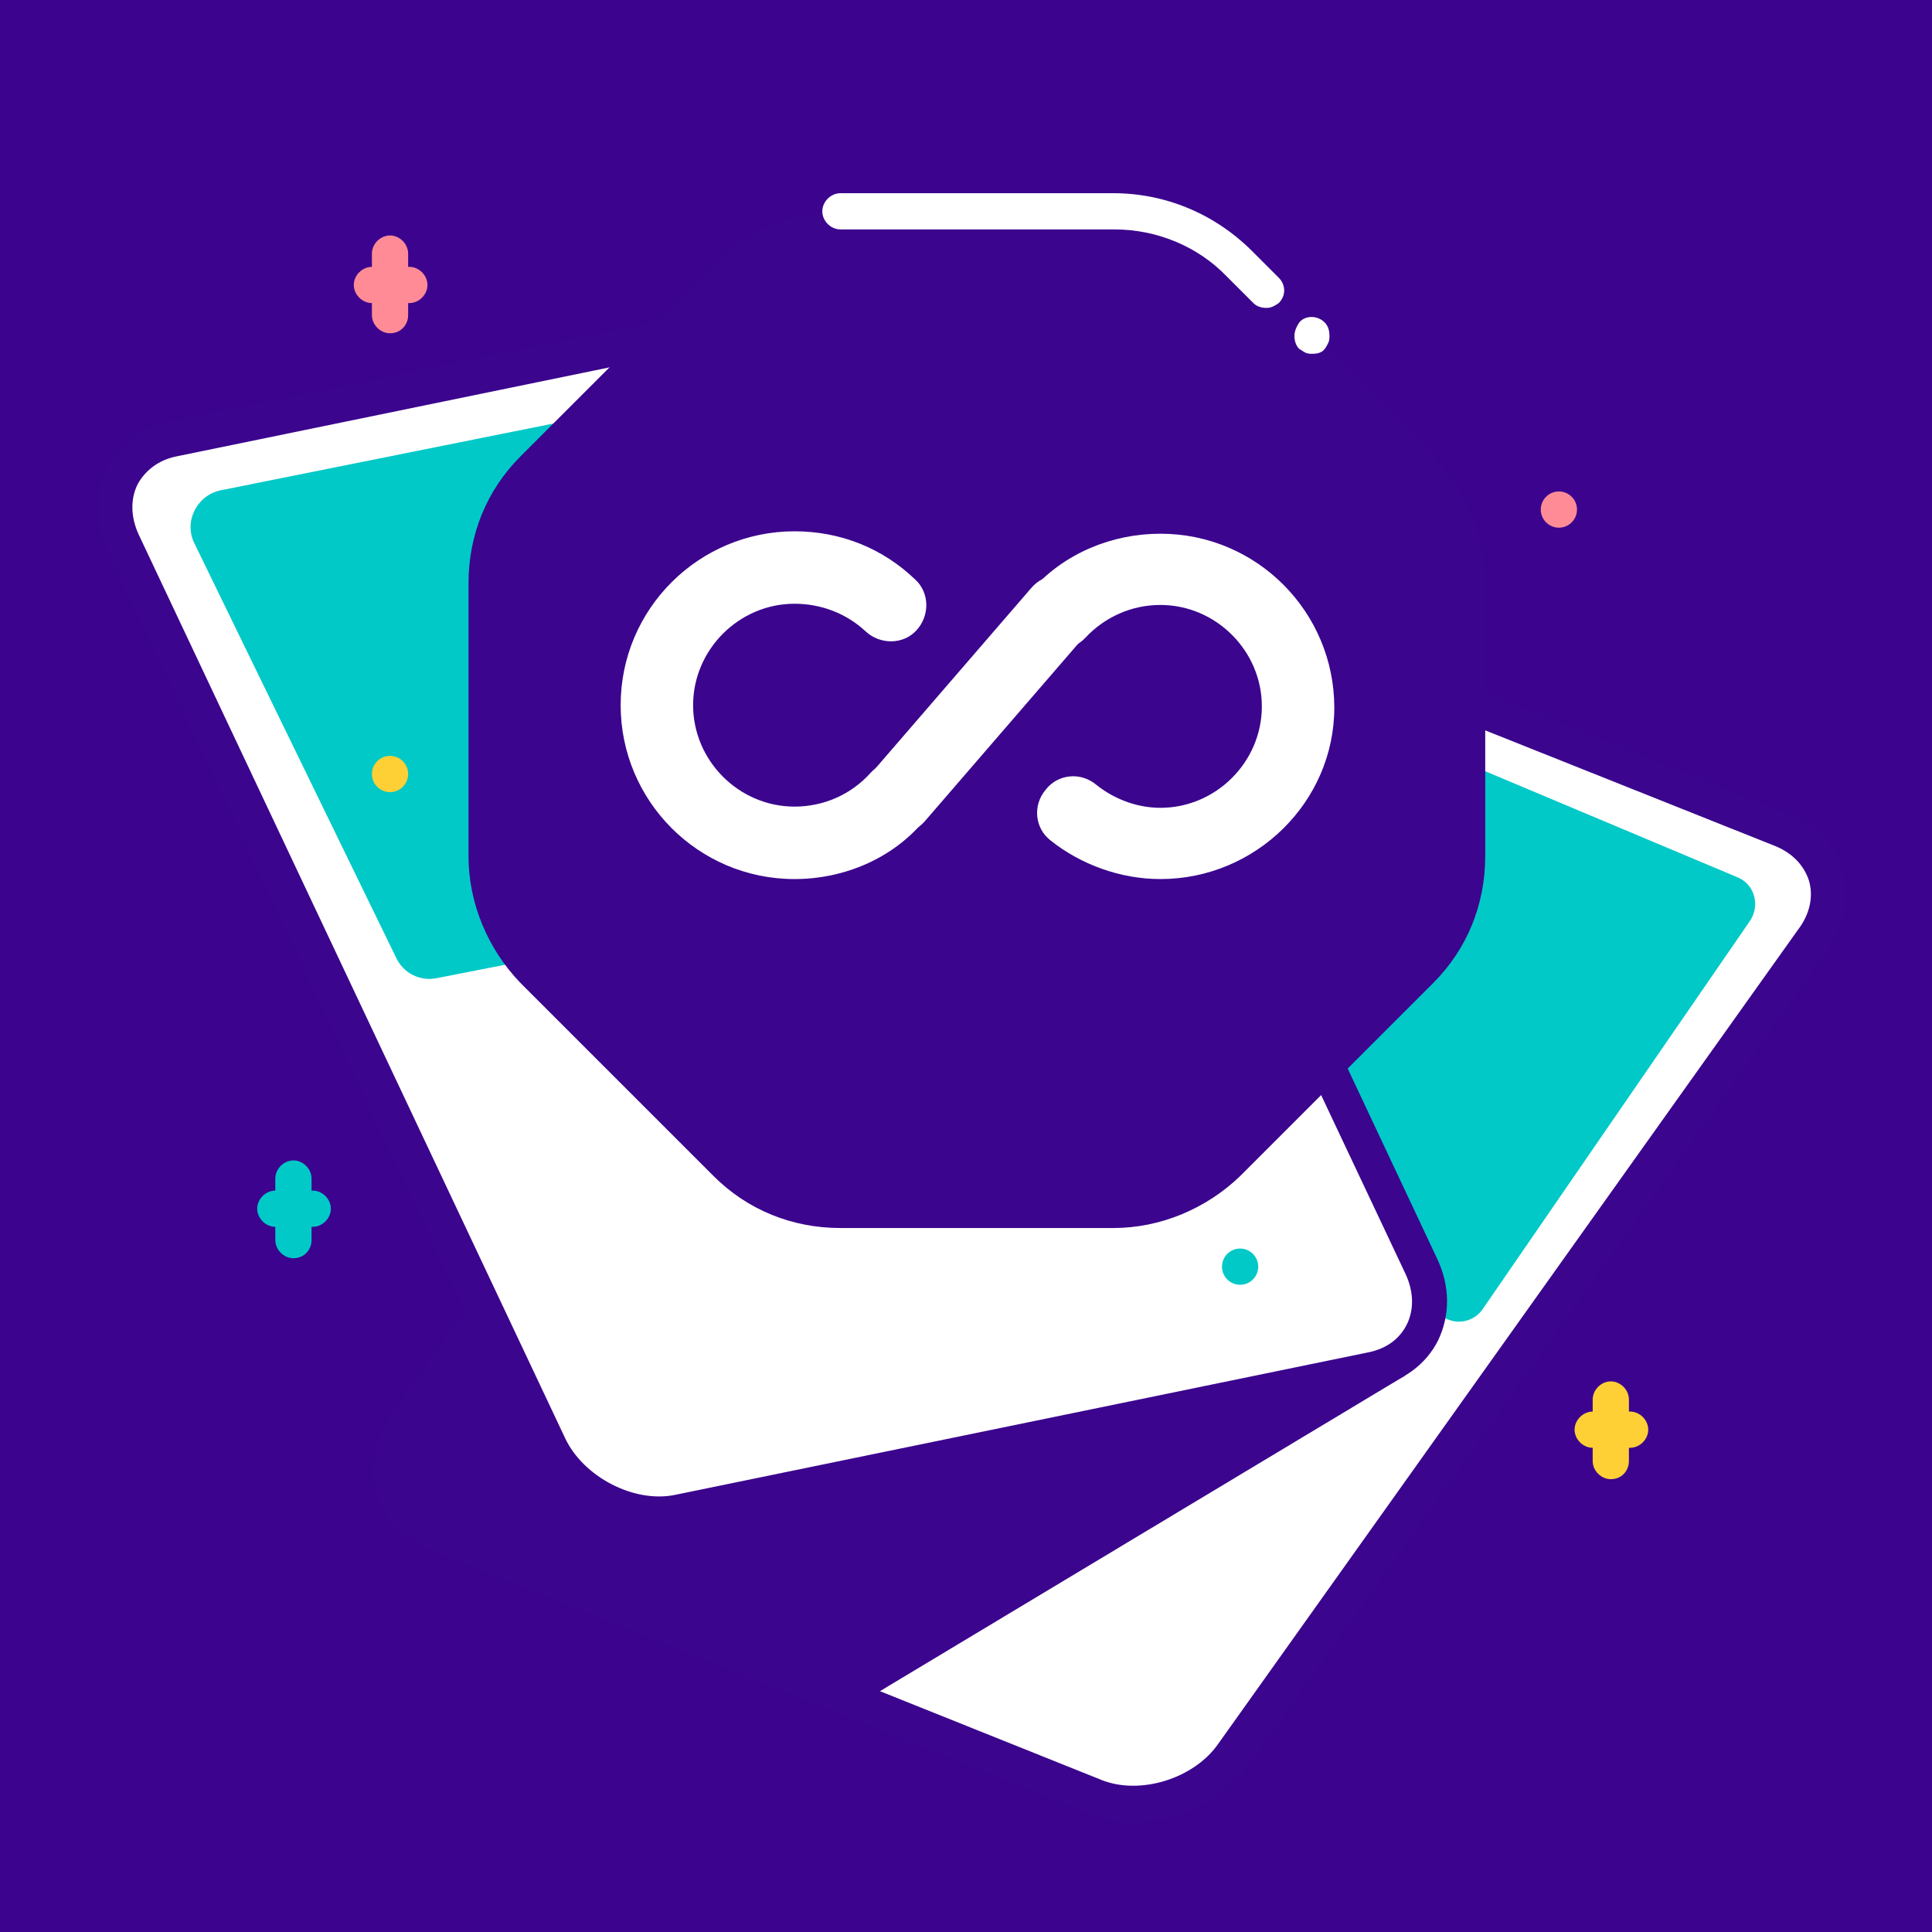 <?xml version="1.0" encoding="utf-8"?>
<svg xmlns="http://www.w3.org/2000/svg" width="160" height="160" viewBox="0 0 160 160" fill="none"> <rect width="160" height="160" fill="#3B038E"/> <path d="M147.6 68.8L93.2 47C89.3 45.4 84.2 47 81.7 50.5L33.8 117.9C31.3 121.4 32.4 125.5 36.3 127L90.7 148.8C94.6 150.4 99.7 148.8 102.2 145.3L150.1 77.9C152.6 74.4 151.5 70.3 147.6 68.8Z" fill="white"/> <path d="M93.9 150.9C92.6 150.9 91.3 150.7 90.1 150.2L35.7 128.4C33.4 127.5 31.8 125.8 31.2 123.7C30.6 121.5 31 119.1 32.5 117L80.4 49.6C83.3 45.5 89.1 43.7 93.7 45.6L148.1 67.4C150.4 68.3 152 70 152.6 72.1C153.2 74.3 152.8 76.7 151.3 78.8L103.4 146.2C101.3 149.1 97.6 150.9 93.9 150.9ZM90 47.9C87.3 47.9 84.5 49.2 82.9 51.4L35 118.7C34 120 33.7 121.5 34.1 122.8C34.5 124 35.4 125 36.8 125.6L91.2 147.4C94.4 148.7 98.9 147.3 100.9 144.4L148.9 77C149.9 75.7 150.2 74.2 149.8 72.9C149.4 71.7 148.5 70.7 147.1 70.1L92.7 48.4C91.8 48 90.9 47.9 90 47.9Z" fill="#3B058E"/> <path d="M144.9 76.3L122.8 108.4C122.2 109.3 121 109.7 120 109.3L70.5 90.7C68.8 90.1 68.4 87.8 69.8 86.6L104.4 57.5C105.1 56.9 106 56.8 106.9 57.1L144 72.7C145.3 73.3 145.8 75 144.9 76.3Z" fill="#01C9C7"/> <path d="M113.601 113.4L56.201 125.2C52.101 126 47.301 123.6 45.501 119.7L10.201 44.9C8.401 41 10.201 37.2 14.301 36.4L71.701 24.5C75.801 23.7 80.601 26.1 82.401 30L117.701 104.8C119.501 108.7 117.701 112.5 113.601 113.4Z" fill="white"/> <path d="M54.5 126.9C50.3 126.9 46 124.3 44.1 120.4L8.9 45.6C7.8 43.3 7.8 40.9 8.8 38.8C9.8 36.8 11.7 35.4 14.1 34.9L71.4 23.1C76.2 22.1 81.6 24.9 83.8 29.4L119 104.2C120.1 106.5 120.1 108.9 119.1 111C118.1 113 116.2 114.4 113.8 114.9L56.4 126.7C55.9 126.8 55.2 126.9 54.5 126.9ZM73.3 25.9C72.8 25.9 72.4 25.9 72 26L14.6 37.8C13.1 38.1 12 39 11.4 40.1C10.8 41.3 10.8 42.8 11.5 44.3L46.8 119.1C48.3 122.3 52.5 124.5 55.9 123.8L113.3 112C114.8 111.7 115.9 110.9 116.5 109.7C117.1 108.5 117.1 107 116.4 105.5L81.1 30.7C79.7 27.9 76.4 25.9 73.3 25.9Z" fill="#3B058E"/> <path d="M75.1 29.2L18.3 40.6C16.3 41 15.2 43.2 16.1 45L32.8 79.3C33.4 80.6 34.8 81.3 36.2 81L95.4 69.4C97.5 69 98.6 66.7 97.5 64.8L78.5 30.7C77.8 29.5 76.5 28.9 75.1 29.2Z" fill="#01C9C7"/> <path d="M92.3 17.5H69.6C65.7 17.5 61.9 19.1 59.1 21.8L43.1 37.8C40.3 40.6 38.8 44.3 38.8 48.3V70.9C38.8 74.8 40.4 78.6 43.1 81.4L59.1 97.4C61.9 100.2 65.6 101.7 69.6 101.7H92.2C96.1 101.7 99.9 100.1 102.7 97.4L118.7 81.4C121.5 78.6 123 74.9 123 70.9V48.3C123 44.4 121.4 40.6 118.7 37.8L102.7 21.8C99.9 19.1 96.2 17.5 92.3 17.5Z" fill="#3B058E"/> <path d="M104.9 24L102.7 21.8C99.9 19 96.2 17.5 92.2 17.5H69.6" fill="#3B058E"/> <path d="M104.9 25.5C104.5 25.5 104.1 25.4 103.8 25.1L101.6 22.9C99.2 20.4 95.8 19 92.3 19H69.6C68.8 19 68.1 18.3 68.1 17.5C68.1 16.7 68.8 16 69.6 16H92.2C96.5 16 100.6 17.7 103.7 20.8L105.9 23C106.5 23.6 106.5 24.5 105.9 25.1C105.6 25.3 105.3 25.5 104.9 25.5Z" fill="white"/> <path d="M108.7 29.3C108.5 29.3 108.3 29.3 108.1 29.2C107.9 29.1 107.8 29 107.6 28.9C107.3 28.6 107.2 28.2 107.2 27.8C107.2 27.4 107.4 27 107.6 26.7C108.1 26.1 109.1 26.1 109.7 26.7C110 27 110.1 27.4 110.1 27.8C110.1 28 110.1 28.2 110 28.4C109.9 28.6 109.8 28.8 109.7 28.9C109.5 29.2 109.1 29.3 108.7 29.3Z" fill="white"/> <path d="M74.4 69C73.7 69 73 68.8 72.4 68.3C71.1 67.2 71 65.3 72.1 64.1L85.4 48.7C86.5 47.4 88.4 47.3 89.6 48.4C90.9 49.5 91 51.4 89.9 52.6L76.6 68C76 68.7 75.2 69 74.4 69Z" fill="white"/> <path d="M65.8 72.8C57.8 72.8 51.4 66.3 51.4 58.4C51.4 50.4 57.9 44 65.8 44C69.6 44 73.1 45.4 75.8 48C77 49.1 77 51 75.9 52.2C74.8 53.4 72.9 53.4 71.7 52.3C70.1 50.8 68 50 65.8 50C61.2 50 57.4 53.8 57.4 58.4C57.4 63 61.2 66.8 65.8 66.8C68.2 66.8 70.5 65.8 72.1 64C73.2 62.8 75.1 62.7 76.3 63.8C77.5 64.9 77.6 66.8 76.5 68C73.9 71.1 69.9 72.8 65.8 72.8Z" fill="white"/> <path d="M96.1 72.8C92.8 72.8 89.501 71.6 87.001 69.6C85.701 68.6 85.501 66.7 86.6 65.4C87.6 64.1 89.501 63.9 90.8 65C92.3 66.2 94.201 66.9 96.1 66.9C100.701 66.9 104.501 63.1 104.501 58.5C104.501 53.9 100.701 50.1 96.1 50.1C93.701 50.1 91.501 51.1 89.9 52.8C88.8 54 86.9 54.1 85.701 53C84.501 51.9 84.4 50 85.501 48.8C88.201 45.8 92.1 44.2 96.1 44.2C104.101 44.2 110.501 50.7 110.501 58.6C110.501 66.4 104.001 72.8 96.1 72.8Z" fill="white"/> <path d="M24.3 104.2C23.5 104.2 22.8 103.5 22.8 102.7V97.6C22.8 96.8 23.5 96.1 24.3 96.1C25.1 96.1 25.8 96.8 25.8 97.6V102.7C25.8 103.5 25.2 104.2 24.3 104.2Z" fill="#01C9C7"/> <path d="M25.9 101.6H22.8C22 101.6 21.3 100.9 21.3 100.1C21.3 99.3 22 98.6 22.8 98.6H25.9C26.7 98.6 27.4 99.3 27.4 100.1C27.4 100.9 26.7 101.6 25.9 101.6Z" fill="#01C9C7"/> <path d="M133.4 122.5C132.6 122.5 131.9 121.8 131.9 121V115.9C131.9 115.1 132.6 114.4 133.4 114.4C134.2 114.4 134.9 115.1 134.9 115.9V121C134.9 121.8 134.3 122.5 133.4 122.5Z" fill="#FFD036"/> <path d="M135 119.9H131.9C131.1 119.9 130.4 119.2 130.4 118.4C130.4 117.6 131.1 116.9 131.9 116.9H135C135.8 116.9 136.5 117.6 136.5 118.4C136.5 119.2 135.8 119.9 135 119.9Z" fill="#FFD036"/> <path d="M32.3 27.6C31.5 27.6 30.8 26.9 30.8 26.1V21C30.8 20.2 31.5 19.5 32.3 19.5C33.1 19.5 33.8 20.2 33.8 21V26.1C33.8 26.9 33.2 27.6 32.3 27.6Z" fill="#FF8B97"/> <path d="M33.9 25.1H30.8C30 25.1 29.3 24.4 29.3 23.6C29.3 22.8 30 22.1 30.8 22.1H33.9C34.7 22.1 35.4 22.8 35.4 23.6C35.4 24.4 34.7 25.1 33.9 25.1Z" fill="#FF8B97"/> <path d="M32.3 65.6C33.128 65.6 33.8 64.928 33.8 64.1C33.8 63.272 33.128 62.6 32.3 62.6C31.471 62.6 30.8 63.272 30.8 64.1C30.8 64.928 31.471 65.6 32.3 65.6Z" fill="#FFD036"/> <path d="M129.1 43.7C129.928 43.7 130.6 43.028 130.6 42.2C130.6 41.372 129.928 40.7 129.1 40.7C128.271 40.7 127.6 41.372 127.6 42.2C127.6 43.028 128.271 43.7 129.1 43.7Z" fill="#FF8B97"/> <path d="M102.7 106.4C103.529 106.4 104.2 105.728 104.2 104.9C104.2 104.072 103.529 103.4 102.7 103.4C101.872 103.4 101.2 104.072 101.2 104.9C101.2 105.728 101.872 106.4 102.7 106.4Z" fill="#01C9C7"/> <path d="M116.4 113.9L71.3 141L32.9 125.4V119.4L39.6 109.6L49.6 124.9L76.5 121L116.4 113.9Z" fill="#3B058E"/> </svg>